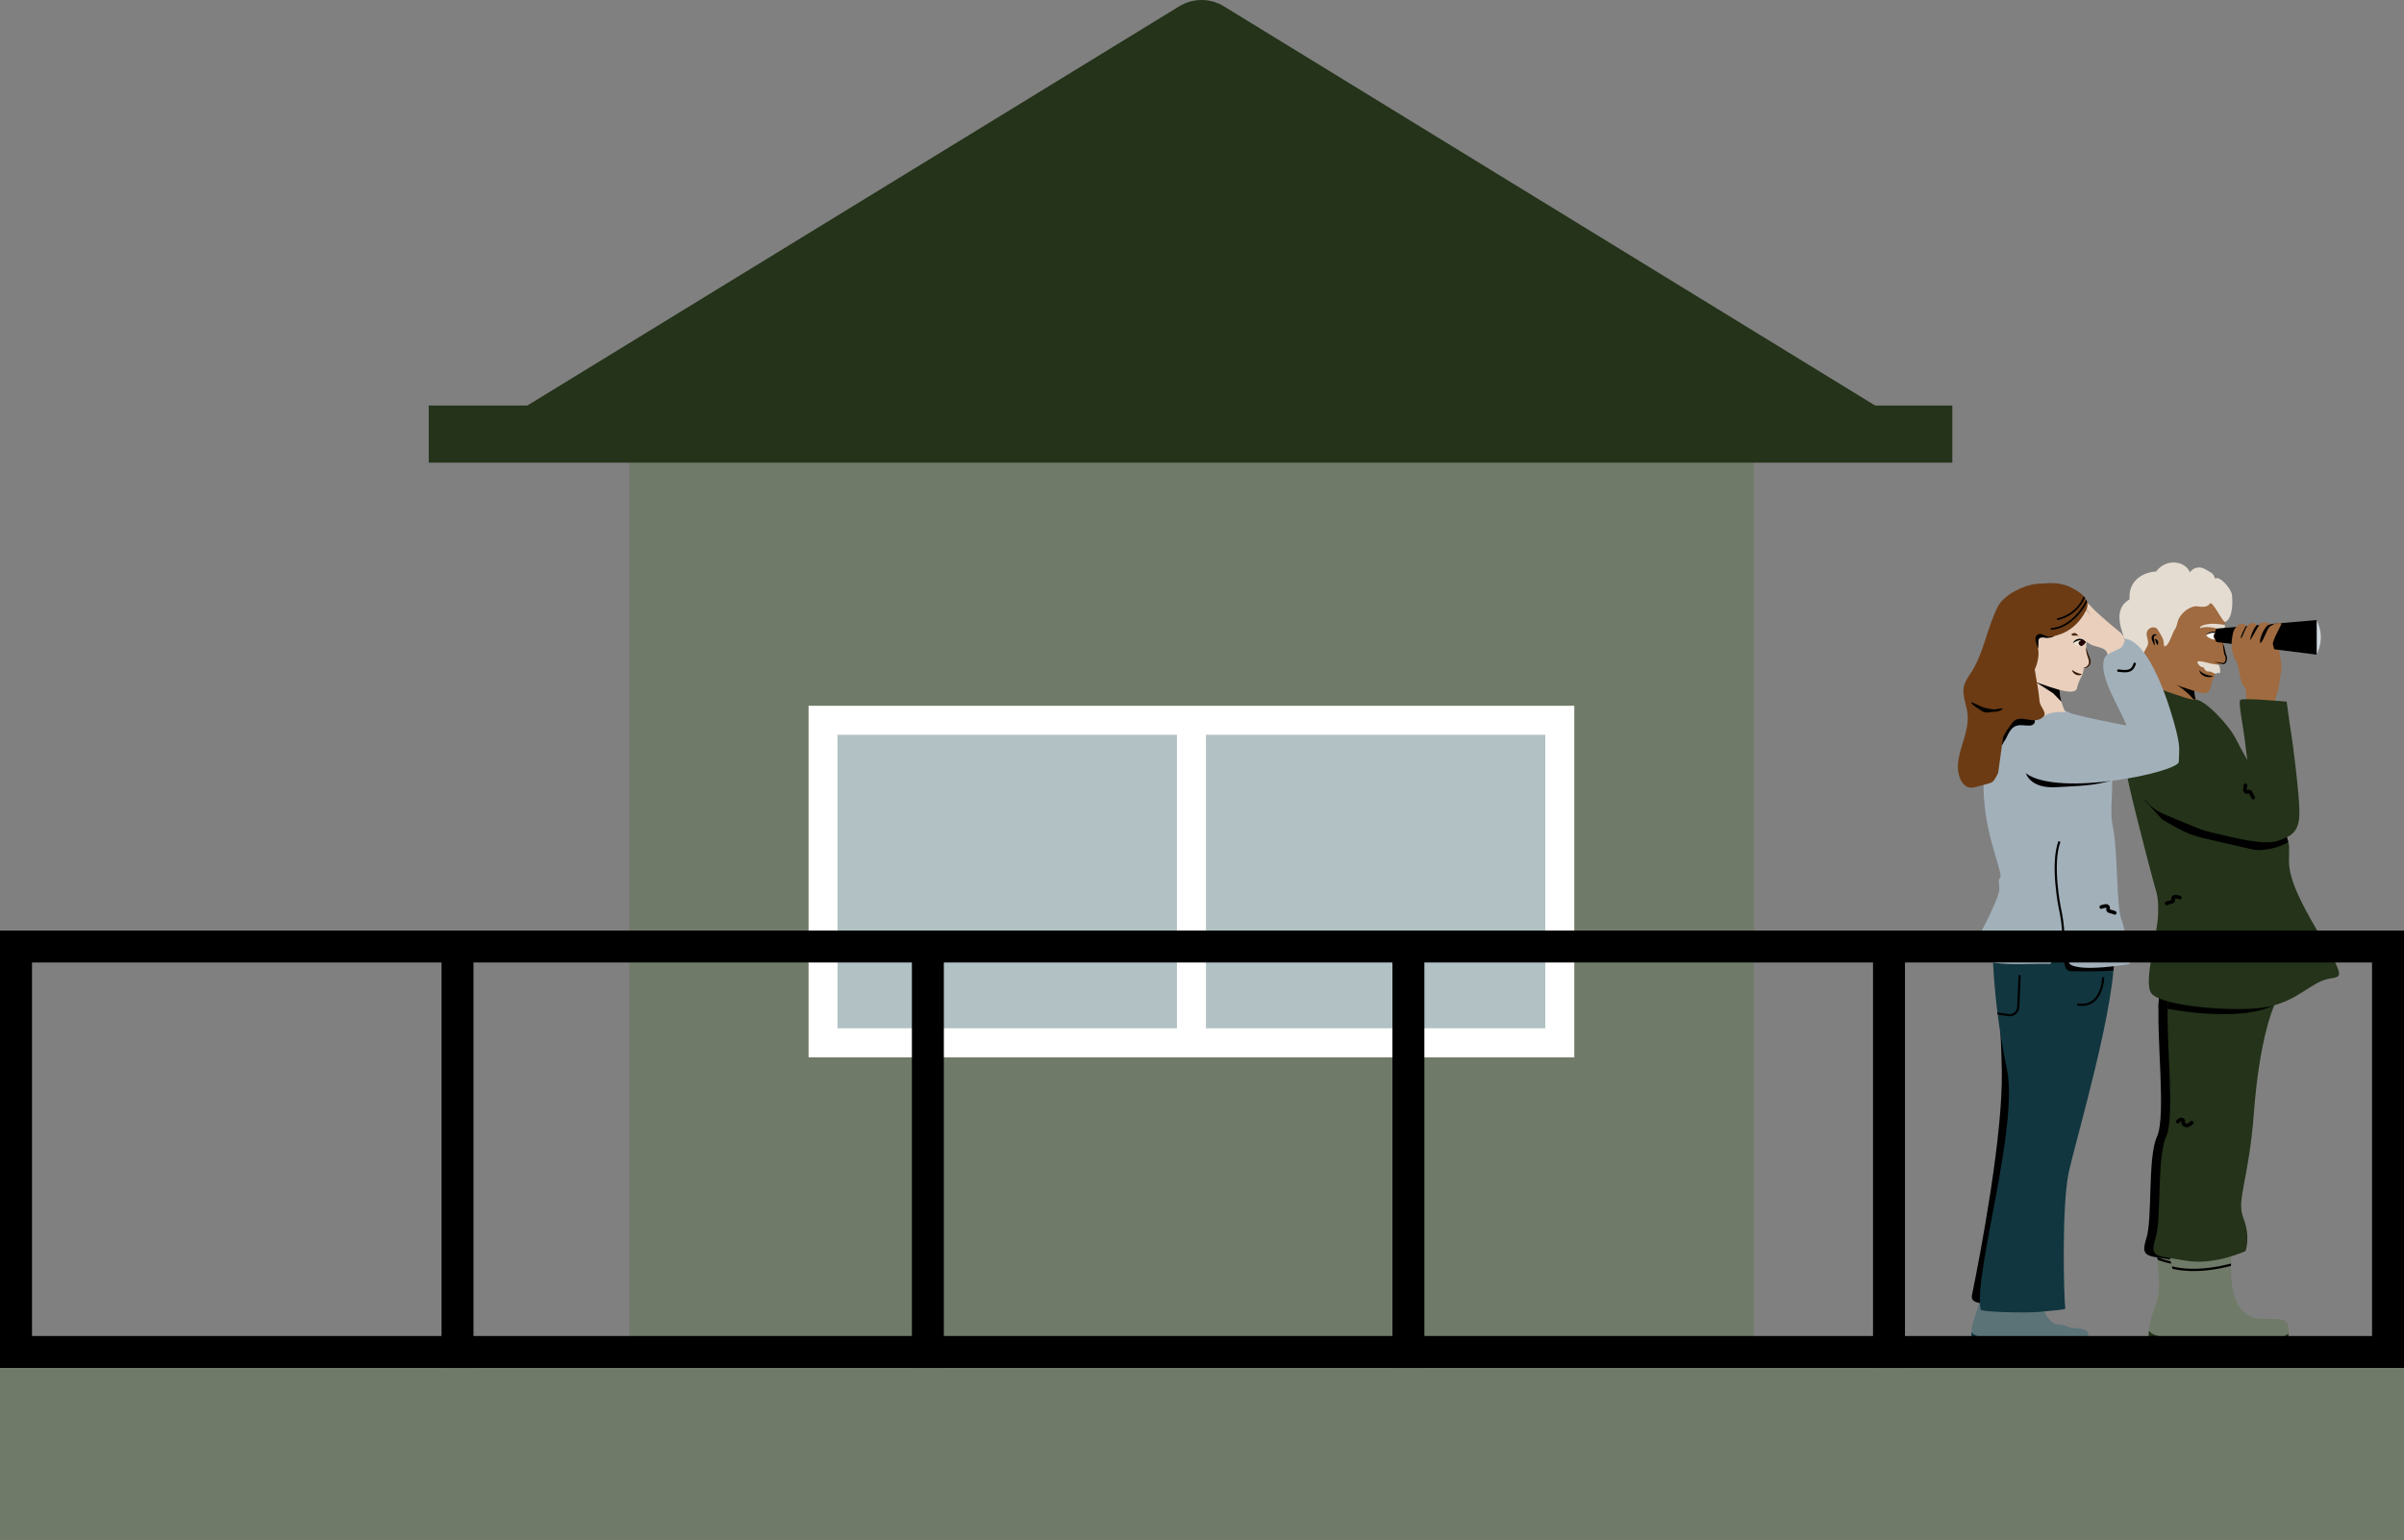 <svg viewBox="0 0 333.29 213.56" xmlns:xlink="http://www.w3.org/1999/xlink" xmlns="http://www.w3.org/2000/svg" id="Layer_2">
  <rect x="0" y="0" width="333.29" height="213.56" fill="#808080" stroke="none"/>
  <defs>
    <style>
      .cls-1 {
        stroke-width: .24px;
      }

      .cls-1, .cls-2, .cls-3 {
        stroke-linecap: round;
      }

      .cls-1, .cls-2, .cls-3, .cls-4, .cls-5, .cls-6, .cls-7, .cls-8, .cls-9, .cls-10, .cls-11 {
        stroke-miterlimit: 10;
      }

      .cls-1, .cls-2, .cls-3, .cls-5, .cls-7, .cls-8, .cls-9, .cls-10 {
        fill: none;
      }

      .cls-1, .cls-2, .cls-3, .cls-7, .cls-8, .cls-9, .cls-10, .cls-11 {
        stroke: #000;
      }

      .cls-2 {
        stroke-width: .33px;
      }

      .cls-3 {
        stroke-width: .5px;
      }

      .cls-12 {
        fill: #a06b40;
      }

      .cls-13, .cls-11 {
        fill: #707a68;
      }

      .cls-14 {
        fill: #c1a795;
      }

      .cls-15 {
        fill: #4c260d;
      }

      .cls-16 {
        fill: #ece3d3;
      }

      .cls-4 {
        fill: #b1c1c4;
      }

      .cls-4, .cls-6 {
        stroke: #fff;
        stroke-width: 4.02px;
      }

      .cls-17 {
        fill: #e4dcd1;
      }

      .cls-18 {
        clip-path: url(#clippath-11);
      }

      .cls-19 {
        clip-path: url(#clippath-10);
      }

      .cls-20 {
        clip-path: url(#clippath-13);
      }

      .cls-21 {
        clip-path: url(#clippath-14);
      }

      .cls-22 {
        clip-path: url(#clippath-12);
      }

      .cls-5 {
        stroke: #243319;
        stroke-width: 7.92px;
      }

      .cls-23 {
        clip-path: url(#clippath-1);
      }

      .cls-24 {
        clip-path: url(#clippath-3);
      }

      .cls-25 {
        clip-path: url(#clippath-4);
      }

      .cls-26 {
        clip-path: url(#clippath-2);
      }

      .cls-27 {
        clip-path: url(#clippath-7);
      }

      .cls-28 {
        clip-path: url(#clippath-6);
      }

      .cls-29 {
        clip-path: url(#clippath-9);
      }

      .cls-30 {
        clip-path: url(#clippath-8);
      }

      .cls-31 {
        clip-path: url(#clippath-5);
      }

      .cls-32 {
        fill: #a2b0ba;
      }

      .cls-33 {
        fill: #cfd7dd;
      }

      .cls-34 {
        fill: #220201;
      }

      .cls-7 {
        stroke-width: .28px;
      }

      .cls-8 {
        stroke-width: .3px;
      }

      .cls-9 {
        stroke-width: .29px;
      }

      .cls-35 {
        fill: #6c3b14;
      }

      .cls-36 {
        fill: #11363f;
      }

      .cls-37 {
        fill: #e9cfbc;
      }

      .cls-10 {
        stroke-width: 4.43px;
      }

      .cls-38 {
        fill: #5b7377;
      }

      .cls-39 {
        fill: #351904;
      }

      .cls-40 {
        fill: #fcf7f0;
      }

      .cls-41 {
        clip-path: url(#clippath);
      }

      .cls-11 {
        stroke-width: .32px;
      }

      .cls-42 {
        fill: #243319;
      }
    </style>
    <clipPath id="clippath">
      <path d="M304.63,97.32c-.4-.37-.43-1.66-.43-1.66,0,0-6.31-3.53-6.92-4.12,0,0,.87,3.17-.29,4.09,0,0,4.93,3.86,5.07,5.3.14,1.44,2.96-3.25,2.56-3.61Z" class="cls-12"></path>
    </clipPath>
    <clipPath id="clippath-1">
      <path d="M299.02,169.32c-.54,3.05.78,7.55.13,10.63-.31,1.48-1.08,2.82-1.22,4.36-.05.59-.05,1.23.04,1.8.14.93,2.02.97,2.89,1.12.63.11,1.43.32,2.04.16.38-.1.42-.51.91-.58,1.07-.13,1.28.94,2.02,1.26.56.24,2.65.35,3.36.22.83-.14,1.33-.29,2.09-.34.58-.04,1.65-.4,2.08-.95s.81-2.34.3-2.9c-.67-.72-3.35-.58-4.43-1.16-3.78-2.01-1.78-8.4-1.3-11.52.03-.21.06-.43.09-.64-2.64-1.01-6.18-1.51-9-1.48Z" class="cls-13"></path>
    </clipPath>
    <clipPath id="clippath-2">
      <path d="M313.83,139.95s-1.86,4.34-2.6,14.17c-.73,9.84-2.5,12.18-1.47,14.83,1.03,2.64.29,4.55.29,4.55,0,0-4.4,2.06-8.37,1.32-3.96-.73-4.99-.29-4.11-3.08.88-2.79.15-11.16,1.47-14.09,1.32-2.94-.15-13.95.29-19.52.44-5.58,1.17-7.78,1.17-7.78l13.78.68s.48,7.11-.46,8.93Z"></path>
    </clipPath>
    <clipPath id="clippath-3">
      <path d="M300.33,170.64c-.11,3.1,1.82,7.37,1.6,10.51-.11,1.51-.67,2.94-.6,4.48.03.59.12,1.22.29,1.78.26.91,2.14.68,3.02.71.63.02,1.46.12,2.04-.12.36-.15.35-.57.82-.7,1.04-.28,1.4.75,2.18.96.59.16,2.67-.03,3.36-.24.8-.26,1.27-.47,2.03-.63.57-.12,1.58-.63,1.93-1.23s.48-2.43-.1-2.91c-.76-.62-3.39-.11-4.55-.54-4.02-1.47-2.92-8.07-2.89-11.22,0-.21,0-.43,0-.64-2.75-.64-6.33-.64-9.12-.21Z" class="cls-13"></path>
    </clipPath>
    <clipPath id="clippath-4">
      <path d="M315.1,139.95s-1.86,4.34-2.6,14.17-2.5,12.18-1.47,14.83c1.03,2.64.29,4.55.29,4.55,0,0-4.4,2.06-8.37,1.32-3.96-.73-4.99-.29-4.11-3.08.88-2.79.15-11.16,1.47-14.09,1.32-2.94-.15-13.95.29-19.52.44-5.58,1.17-7.78,1.17-7.78l13.78.68s.48,7.11-.46,8.93Z" class="cls-42"></path>
    </clipPath>
    <clipPath id="clippath-5">
      <path d="M308.09,88.16s-1.36-1.03-2.26-.05c0,0,1.2,1.28,2.26.05Z" class="cls-40"></path>
    </clipPath>
    <clipPath id="clippath-6">
      <path d="M297,95.19s-2.68,8.57-2.21,11.77c.37,2.53,3.52,14.42,3.85,15.63s.66,1.76.55,4.4c-.11,2.64-1.98,9.03-.99,10.68.99,1.65,9.25,2.53,14.31,2.2s7.03-2.88,9.46-3.87c2.42-.99,3.98,1.01-.76-7.03-4.73-8.04-3.74-9.03-3.85-11.56-.11-2.53-6.3-12.66-7.28-14.75-.98-2.09-4.49-5.73-5.7-5.62-1.21.11-7.15-2.6-7.38-1.86Z" class="cls-42"></path>
    </clipPath>
    <clipPath id="clippath-7">
      <path d="M274.98,171.72c-.42,2.66-.13,6.35-.65,9.03-.25,1.29-.89,2.46-.99,3.8-.04.51-.02,1.07.06,1.56.13.81,1.76.82,2.52.94.54.09,1.24.26,1.76.11.33-.09.36-.45.78-.51.92-.13,1.12.79,1.77,1.06.49.2,2.3.26,2.91.15.72-.14,1.14-.27,1.81-.33.5-.04,1.43-.37,1.79-.85s.67-2.05.22-2.52c-.59-.62-2.9-.46-3.85-.95-3.3-1.7-1.65-7.27-1.29-9.98.02-.18.05-.37.07-.55-2.3-.84-4.45-1.03-6.9-.96Z" class="cls-38"></path>
    </clipPath>
    <clipPath id="clippath-8">
      <path d="M275.31,172.17c-.3,2.78,1.14,6.75.73,9.56-.2,1.35-.8,2.6-.84,3.99-.01.54.03,1.11.14,1.62.18.83,1.87.76,2.66.84.57.06,1.3.21,1.84.02.33-.11.35-.49.78-.57.95-.18,1.21.77,1.89,1.01.52.19,2.4.16,3.03,0,.74-.18,1.17-.34,1.86-.43.52-.07,1.46-.46,1.81-.97s.59-2.16.1-2.63c-.64-.61-3.03-.33-4.04-.78-3.5-1.59-2.08-7.46-1.84-10.29.02-.19.03-.39.04-.58-2.42-.76-5.63-1-8.16-.8Z" class="cls-38"></path>
    </clipPath>
    <clipPath id="clippath-9">
      <path d="M293.09,131.5c.48,7.18-5.23,26.28-6.28,31.09-.98,4.52-.69,17.09-.48,18.91.02.14-3.67.44-3.81.45-1.63.15-7.86.02-7.93-.34-.98-4.98,5.33-25.36,3.64-33.37-2.08-9.89-1.99-17.54-1.99-17.54,0,0,6.36.48,8.58,0s8.26.8,8.26.8Z" class="cls-36"></path>
    </clipPath>
    <clipPath id="clippath-10">
      <path d="M273.13,132s3.58-6.16,4.06-8.55c.03-.17-.07-1.1-.08-1.3,0-.22.31-.49.26-.76-.53-2.91-3.24-8.35-2.1-16.65.59-4.29,2.81-8.72,6.15-7.88,3.34.84,8.28,2.81,9.82,5.25,2.76,4.36.95,9.09,1.67,12.44.72,3.35.48,11,1.19,12.92.72,1.91,1.19,6.22,1.19,6.22,0,0-6.91,1.2-8.34,0-.18-.15-.57-2.75-.99-2.81-.23-.03-1.47,2.8-1.75,2.79-3.39-.12-9.35.66-11.08-1.66Z" class="cls-32"></path>
    </clipPath>
    <clipPath id="clippath-11">
      <path d="M280.58,92.94s.38,2.23-.31,3.67,5.47,4.62,6.67,3.23c0,0-1.44-1.95-1.42-4.68" class="cls-37"></path>
    </clipPath>
    <clipPath id="clippath-12">
      <path d="M287.95,95.44c-.31,1.39-4.76-.61-6.66-1.16-1.9-.55-4.61-3.48-3.48-8.8,1.13-5.32,7.51-4.11,7.51-4.11,4.7,1.4,4.57,4.86,4.17,6.59-.21.91-.39,1.82-.13,2.71.07.24.59,1.58.05,1.69-.14.03-.33.35-.46.4s-.14.7-.32.96c0,0-.48.81-.68,1.71Z" class="cls-37"></path>
    </clipPath>
    <clipPath id="clippath-13">
      <path d="M287.43,89.18s1.03-.98,1.77-.17c0,0-.54,1.26-1.77.17Z" class="cls-16"></path>
    </clipPath>
    <clipPath id="clippath-14">
      <path d="M284.34,88.3c-.63.13-1.29-.62-1.84-.3-.53.31-.25,1.1-.03,1.67.57,1.46-.57,4.82-2.1,4.53-.92-.18-1.53-2.36-1.92-2.94-.35-.52-1.22-2.91-.97-4.7.33-2.38,1.4-3.63,2.42-4.41.99-.75,2.22-1.1,3.45-1.23,1.29-.14,2.65-.04,3.81.56,1.02.53,2.84,1.59,2.06,3.15-1.59,3.17-4.19,3.53-4.87,3.67Z" class="cls-35"></path>
    </clipPath>
  </defs>
  <g id="Layer_1-2">
    <g>
      <g>
        <rect height="129.52" width="155.89" y="60.2" x="87.24" class="cls-13"></rect>
        <rect height="44.73" width="102.14" y="99.89" x="114.11" class="cls-4"></rect>
        <line y2="144.62" x2="165.18" y1="99.89" x1="165.18" class="cls-6"></line>
      </g>
      <path d="M66.65,60.2L163.5.87c1.89-1.16,4.28-1.16,6.17,0l96.97,59.46-199.99-.13Z" class="cls-42"></path>
      <line y2="60.2" x2="270.67" y1="60.2" x1="59.44" class="cls-5"></line>
    </g>
    <g>
      <g>
        <path d="M304.63,97.32c-.4-.37-.43-1.66-.43-1.66,0,0-6.31-3.53-6.92-4.12,0,0,.87,3.17-.29,4.09,0,0,4.93,3.86,5.07,5.3.14,1.44,2.96-3.25,2.56-3.61Z" class="cls-12"></path>
        <g class="cls-41">
          <path d="M300.82,94.38s1.86.95,3.23,2.53c.24.27.48-.05.58-.39l-.19-1.21s-.86-.72-1.88-1.19"></path>
        </g>
      </g>
      <g>
        <path d="M299.02,169.32c-.54,3.05.78,7.55.13,10.63-.31,1.48-1.08,2.82-1.22,4.36-.05.59-.05,1.23.04,1.8.14.93,2.02.97,2.89,1.12.63.11,1.43.32,2.04.16.38-.1.42-.51.91-.58,1.07-.13,1.28.94,2.02,1.26.56.24,2.65.35,3.36.22.83-.14,1.33-.29,2.09-.34.58-.04,1.65-.4,2.08-.95s.81-2.34.3-2.9c-.67-.72-3.35-.58-4.43-1.16-3.78-2.01-1.78-8.4-1.3-11.52.03-.21.06-.43.09-.64-2.64-1.01-6.18-1.51-9-1.48Z" class="cls-13"></path>
        <g class="cls-23">
          <path d="M297.67,184.13c.95,2.17,5.06.83,6.9,1.52,2.55.96,2.72,2.05,5.64,1.53,1.31-.23,2.33-.81,3.48-1.29l.3-.14.99,1.1-3.77,2.22-6.3-.28-7.73-1.79.4-2.83" class="cls-42"></path>
          <path d="M297.56,173.69s3.07,2.62,10.72,1.45" class="cls-11"></path>
        </g>
      </g>
      <g>
        <path d="M313.83,139.95s-1.86,4.34-2.6,14.17c-.73,9.84-2.5,12.18-1.47,14.83,1.03,2.64.29,4.55.29,4.55,0,0-4.4,2.06-8.37,1.32-3.96-.73-4.99-.29-4.11-3.08.88-2.79.15-11.16,1.47-14.09,1.32-2.94-.15-13.95.29-19.52.44-5.58,1.17-7.78,1.17-7.78l13.78.68s.48,7.11-.46,8.93Z"></path>
        <g class="cls-26">
          <path d="M299.08,139.87s10.83,2.19,15.33-.75l-.78-2.05-14.3,1.05-.25,1.74Z"></path>
        </g>
      </g>
      <g>
        <path d="M300.33,170.64c-.11,3.1,1.82,7.37,1.6,10.51-.11,1.51-.67,2.94-.6,4.48.03.59.12,1.22.29,1.78.26.91,2.14.68,3.02.71.63.02,1.46.12,2.04-.12.36-.15.35-.57.82-.7,1.04-.28,1.4.75,2.18.96.59.16,2.67-.03,3.36-.24.8-.26,1.27-.47,2.03-.63.57-.12,1.58-.63,1.93-1.23s.48-2.43-.1-2.91c-.76-.62-3.39-.11-4.55-.54-4.02-1.47-2.92-8.07-2.89-11.22,0-.21,0-.43,0-.64-2.75-.64-6.33-.64-9.12-.21Z" class="cls-13"></path>
        <g class="cls-24">
          <path d="M301.05,185.49c1.24,2.02,5.13.12,7.04.55,2.66.59,2.98,1.65,5.8.74,1.27-.41,2.2-1.12,3.26-1.76l.27-.18,1.13.95-3.42,2.72-6.28.6-7.9-.71v-2.86" class="cls-42"></path>
          <path d="M299.49,175.17s3.4,2.17,10.81-.05" class="cls-11"></path>
        </g>
      </g>
      <g>
        <path d="M315.1,139.95s-1.86,4.34-2.6,14.17-2.5,12.18-1.47,14.83c1.03,2.64.29,4.55.29,4.55,0,0-4.4,2.06-8.37,1.32-3.96-.73-4.99-.29-4.11-3.08.88-2.79.15-11.16,1.47-14.09,1.32-2.94-.15-13.95.29-19.52.44-5.58,1.17-7.78,1.17-7.78l13.78.68s.48,7.11-.46,8.93Z" class="cls-42"></path>
        <g class="cls-25">
          <path d="M300.35,139.87s10.83,2.19,15.33-.75l-.78-2.05-14.3,1.05-.25,1.74Z"></path>
        </g>
      </g>
      <path d="M301.93,155.55c.11-.12.23-.24.39-.29s.36.04.38.21c0,.07-.02.14-.02.21-.01.26.29.43.54.4s.46-.21.65-.39" class="cls-3"></path>
      <path d="M308.95,82.43s-.13,3.3-.4,3.84-.54,1.89-.27,3.03.77,2.82-.13,2.78c-1.03-.05-1.08.25-1.08.93s0,.74-.34,1.35-.02,2.26-1.91,1.65c-1.89-.61-4.09-1.11-5.97-2.8-1.89-1.68-4.65-5.12-2.96-8.28s5.38-6.16,8-5.15c2.63,1.01,4.59,1.51,5.06,2.66Z" class="cls-12"></path>
      <path d="M300.05,89.64c.63.06,1.07-1.78,1.48-2.37.33-.48.29-.99.56-1.51.56-1.1,1.87-1.76,2.48-1.68.64.09,1.44.2,1.81-.37.33-.51,1.81,2.7,2.12,2.55,1.18-.55,1.03-3.24.92-3.86-.16-.82-1.7-2.63-2.34-2.15-.19-.83-.7-.9-1.37-1.32-.67-.41-1.65-.28-2.09.45-.44-1.03-1.55-1.48-2.63-1.35-.81.1-1.57.55-2.05,1.22-2.04.12-3.85,1.45-3.7,3.72,0,.05,0,.11-.02.15-.02.03-.05.05-.09.07-1.59.97-1.46,2.78-.93,4.39.07.23.17.45.18.69.02.28,2.98,3.73,2.98,3.73.34-.35-.42-.73-.26-1.19.1-.29.25-.56.4-.83.13-.24.3-.49.31-.78.02-.52-.31-1.02-.17-1.54.15-.55.84-.82,1.3-.56.21.12.93,1.41.98,1.65" class="cls-17"></path>
      <path d="M308.37,86.65c-.77-.1-1.88-.3-2.94.06-.15.05-.33.19-.38.24s-.08.12-.03.16c.62-.18,1.01-.19,1.87-.06.19.03,1.12.3,1.29.24.3-.1.38-.62.19-.64Z" class="cls-17"></path>
      <g>
        <g>
          <path d="M308.09,88.16s-1.36-1.03-2.26-.05c0,0,1.2,1.28,2.26.05Z" class="cls-40"></path>
          <g class="cls-31">
            <path d="M308.07,88.3c.17-.65-1.03-.86-1.15-.19-.09.48.38.83.72.64.16-.09.37-.24.43-.46" class="cls-34"></path>
          </g>
        </g>
        <path d="M305.83,88.11c.53-.75,1.71-.62,2.26.05-.71-.45-1.55-.59-2.26-.05h0Z"></path>
      </g>
      <g>
        <path d="M299,88.19c-.25-.24-.46.14-.39.36.02.29.23.67.05.96-.1-.43-.66-1.05-.14-1.48.17-.15.5-.05.48.15h0Z"></path>
        <path d="M298.71,88.67c.2-.14.4.1.48.26.05.17.06.42-.13.53-.06-.19-.1-.29-.16-.42-.06-.14-.05-.26-.19-.37h0Z"></path>
      </g>
      <path d="M304.91,92.94c.49.58,1.24.74,1.96.83-.69.36-1.84,0-1.96-.83h0Z"></path>
      <path d="M308.07,89.2c.39.42.38,1.04.54,1.56.31.47.13,1.55-.6,1.3-.36-.06-.77-.13-1.02-.42.28.25.68.24,1.04.28.59.19.65-.75.39-1.08-.21-.54-.1-1.1-.35-1.64h0Z"></path>
      <path d="M307.78,92.88c.03.15.05.32-.02.43s-.26.07-.27-.08c-.08.22-.33.23-.53.15s-.38-.23-.58-.25c-.09,0-.18,0-.27,0-.2-.02-.41-.18-.52-.42-.03-.05-.05-.11-.09-.15-.05-.04-.11-.04-.16-.04-.26-.02-.47-.26-.65-.53-.08-.13-.03-.31.09-.29.24.03.56.04.62.06.32.07.65.15.97.23s.63.14.95.17c.43.04.39.19.48.72Z" class="cls-17"></path>
      <path d="M315.89,95.56s.25-1.67.38-2.65c.13-.98-.46-3.73-.63-3.86s-4.65-.67-4.98-.67c-.25,0,.73,5.1.96,7.57.07.79-.41,1.31-.41,1.31l3.82.97.85-2.66Z" class="cls-12"></path>
      <g>
        <path d="M321.15,90.79s1.37-2.25,0-4.8v4.8Z" class="cls-33"></path>
        <path d="M307.48,87.16l13.71-1.17v4.8l-13.74-1.73c-.18-.02-.31-.17-.31-.35v-1.2c0-.19.14-.34.33-.35Z"></path>
      </g>
      <path d="M315.47,98.32s-.37-2.78.18-4.6c.55-1.82-.51-3.82-.54-4.42-.03-.61,1.3-2.76,1.17-2.84-.39-.23-1.56.14-1.89.84-.33.7-.98,2.3-1.06,1.75s.72-2.45,1.38-2.44-1.08-.6-1.41-.07c-.46.72-1.03,1.81-1.29,2.17s.33-1.47.72-1.83c.26-.23-.1-.7-.87-.34-.54.26-.98,1.99-1.17,1.95s.57-1.49.7-1.69c.07-.11-.71-.63-1.29.06-.35.41-.52.63-.66,1.73-.15,1.1-.03,1.99.56,3.09.59,1.1.44,2.86,1.06,3.45s.28,2.61.28,2.61l4.13.57Z" class="cls-12"></path>
      <g>
        <g>
          <path d="M297,95.19s-2.68,8.57-2.21,11.77c.37,2.53,3.52,14.42,3.85,15.63s.66,1.76.55,4.4c-.11,2.64-1.98,9.03-.99,10.68.99,1.65,9.25,2.53,14.31,2.2s7.03-2.88,9.46-3.87c2.42-.99,3.98,1.01-.76-7.03-4.73-8.04-3.74-9.03-3.85-11.56-.11-2.53-6.3-12.66-7.28-14.75-.98-2.09-4.49-5.73-5.7-5.62-1.21.11-7.15-2.6-7.38-1.86Z" class="cls-42"></path>
          <g class="cls-28">
            <path d="M297.3,110.93l2.47,2.72,1.94,1.11c1.19.68,2.48,1.18,3.82,1.49l6.69,1.53c.78.18,1.54.1,2.31-.03,1.25-.21,2.44-.7,3.47-1.45h0s0-1.59,0-1.59l-20.7-3.79Z"></path>
          </g>
        </g>
        <path d="M304.42,100.49c-.8-.34-1.58-.7-2.32-1.16-1.75-1.08-4.52-2.06-5.33,1.76-1.21,5.72-1.1,10.02,3.41,11.89,4.51,1.87,4.73,2.09,7.16,2.64,2.42.55,6.5,1.65,8.48.99s2.97-1.32,2.97-3.96c0-2.64-1.01-10.25-1.12-10.8s-.65-4.54-.65-4.54c0,0-6.1-.57-6.43-.24s.53,4.25.71,6.22.99,5.2-.53,4.54c-1.31-.57-4.56-6.59-6.36-7.34Z" class="cls-42"></path>
      </g>
      <path d="M302.22,124.49c-.22-.07-.43-.14-.65-.15-.2-.01-.35.19-.28.38.13.42-.39.32-.9.57" class="cls-3"></path>
      <path d="M311.3,108.92c-.03.23-.07.45-.05.67.02.2.24.31.43.22.4-.2.38.33.71.8" class="cls-3"></path>
    </g>
    <g>
      <g>
        <path d="M274.98,171.72c-.42,2.66-.13,6.35-.65,9.03-.25,1.29-.89,2.46-.99,3.8-.04.51-.02,1.07.06,1.56.13.81,1.76.82,2.52.94.54.09,1.24.26,1.76.11.33-.09.36-.45.78-.51.92-.13,1.12.79,1.77,1.06.49.2,2.3.26,2.91.15.72-.14,1.14-.27,1.81-.33.5-.04,1.43-.37,1.79-.85s.67-2.05.22-2.52c-.59-.62-2.9-.46-3.85-.95-3.3-1.7-1.65-7.27-1.29-9.98.02-.18.05-.37.07-.55-2.3-.84-4.45-1.03-6.9-.96Z" class="cls-38"></path>
        <g class="cls-27">
          <path d="M273.11,184.4c.85,1.87,4.39.65,5.99,1.22,2.22.8,2.39,1.74,4.9,1.25,1.13-.22,2.01-.73,2.99-1.17l.25-.12.87.94-3.23,1.98-5.46-.15-6.71-1.45.3-2.46" class="cls-36"></path>
          <path d="M272.87,175.34s2.69,2.23,9.29,1.11" class="cls-7"></path>
        </g>
      </g>
      <g>
        <path d="M275.31,172.17c-.3,2.78,1.14,6.75.73,9.56-.2,1.35-.8,2.6-.84,3.99-.01.54.03,1.11.14,1.62.18.83,1.87.76,2.66.84.57.06,1.3.21,1.84.02.33-.11.35-.49.78-.57.95-.18,1.21.77,1.89,1.01.52.19,2.4.16,3.03,0,.74-.18,1.17-.34,1.86-.43.52-.07,1.46-.46,1.81-.97s.59-2.16.1-2.63c-.64-.61-3.03-.33-4.04-.78-3.5-1.59-2.08-7.46-1.84-10.29.02-.19.03-.39.04-.58-2.42-.76-5.63-1-8.16-.8Z" class="cls-38"></path>
        <g class="cls-30">
          <path d="M274.97,185.58c.98,1.9,4.59.45,6.27.96,2.34.71,2.56,1.68,5.15,1.05,1.17-.29,2.05-.86,3.04-1.37l.26-.14.95.93-3.25,2.22-5.67.12-7.04-1.16.19-2.57" class="cls-36"></path>
          <path d="M274.26,176.19s2.91,2.18,9.7.67" class="cls-9"></path>
        </g>
      </g>
      <path d="M291.83,131.5c.48,7.18-4.37,26.55-6.28,31.09-1.91,4.54-1.25,16.1-1.25,16.1,0,0-11.52,3.91-10.91.94,1.22-5.92,4.31-22.27,4.14-31.13-.19-10.1-1.29-17.81-1.29-17.81,0,0,5.1.48,7.32,0s8.26.8,8.26.8Z"></path>
      <g>
        <path d="M293.09,131.5c.48,7.18-5.23,26.28-6.28,31.09-.98,4.52-.69,17.09-.48,18.91.02.14-3.67.44-3.81.45-1.63.15-7.86.02-7.93-.34-.98-4.98,5.33-25.36,3.64-33.37-2.08-9.89-1.99-17.54-1.99-17.54,0,0,6.36.48,8.58,0s8.26.8,8.26.8Z" class="cls-36"></path>
        <g class="cls-29">
          <path d="M280,135.23l-.19,4.43c-.03.7-.65,1.22-1.34,1.12l-1.23-.18c-.51-.08-.92-.48-.99-1" class="cls-8"></path>
          <path d="M291.58,135.54s-.05,4.35-3.58,3.75" class="cls-8"></path>
          <path d="M281.37,132.58l2.44.86,1.74-2.46.78,3.09c.09.35.4.61.77.62,1.48.04,5.21.09,6.48-.21l.23-3.03-9.36-1.54-3.07,2.66Z"></path>
        </g>
      </g>
      <g>
        <path d="M273.13,132s3.58-6.16,4.06-8.55c.03-.17-.07-1.1-.08-1.3,0-.22.31-.49.26-.76-.53-2.91-3.24-8.35-2.1-16.65.59-4.29,2.81-8.72,6.15-7.88,3.34.84,8.28,2.81,9.82,5.25,2.76,4.36.95,9.09,1.67,12.44.72,3.35.48,11,1.19,12.92.72,1.91,1.19,6.22,1.19,6.22,0,0-6.91,1.2-8.34,0-.18-.15-.57-2.75-.99-2.81-.23-.03-1.47,2.8-1.75,2.79-3.39-.12-9.35.66-11.08-1.66Z" class="cls-32"></path>
        <g class="cls-19">
          <path d="M285.93,131.28c.44-2.01-.37-5.41-.37-5.41,0,0-1.22-6.03-.04-9.17" class="cls-8"></path>
          <path d="M280.8,107.04s.46,2.35,4.23,2.13c2.77-.16,5.65-.18,7.92-1.03l-.11-.24-12.04-.86Z"></path>
        </g>
      </g>
      <g>
        <path d="M280.58,92.94s.38,2.23-.31,3.67,5.47,4.62,6.67,3.23c0,0-1.44-1.95-1.42-4.68" class="cls-37"></path>
        <g class="cls-18">
          <polygon points="280.86 93.16 281.63 94.2 284.64 96.14 285.99 97.52 286.37 95.48 280.86 93.16"></polygon>
        </g>
      </g>
      <path d="M281.4,100.62c-.8.03-1.31-.16-1.89.05-1.01.37-1.27,1.77-1.67,2.17-.1.1-.18.53-.3.44-.04-.03-.16-.49-.17-.54-.09-.26-.06-.55.02-.82.12-.38.33-.73.55-1.06.23-.36.48-.71.83-.97.42-.31.96-.45,1.48-.46s.92-.2,1.43-.09c.19.04.18.36.34.46.22.13.11.8-.63.83Z"></path>
      <path d="M287.94,89.36c.13.63.39,1.1.59,1.7.22.67-.47,1.34-1.13,1.17.58-.04,1.09-.52.9-1.12-.19-.56-.44-1.17-.36-1.76h0Z" class="cls-39"></path>
      <g>
        <g>
          <path d="M287.95,95.44c-.31,1.39-4.76-.61-6.66-1.16-1.9-.55-4.61-3.48-3.48-8.8,1.13-5.32,7.51-4.11,7.51-4.11,4.7,1.4,4.57,4.86,4.17,6.59-.21.91-.39,1.82-.13,2.71.07.24.59,1.58.05,1.69-.14.03-.33.35-.46.4s-.14.7-.32.96c0,0-.48.81-.68,1.71Z" class="cls-37"></path>
          <g class="cls-22">
            <path d="M283.58,88.45c-.16-.02-.32-.05-.49-.04s-.33.08-.42.22c-.06.1-.06.22-.06.34,0,.21,0,.42-.01.63,0,.19-.06.44-.25.46-.12,0-.22-.1-.29-.21-.36-.6-.27-1.35-.17-2.05.03-.2.09-.44.29-.48.08-.02.17,0,.25.03.4.12.81.24,1.21.37s.82.19,1.19.37c-.05.35-.98.4-1.25.38Z"></path>
            <g>
              <g>
                <path d="M287.43,89.18s1.03-.98,1.77-.17c0,0-.54,1.26-1.77.17Z" class="cls-16"></path>
                <g class="cls-20">
                  <path d="M288.58,89.65c-.95-.51.06-.92.06-.92,0,0,.61.01.61.43s-.32.68-.67.49Z" class="cls-34"></path>
                </g>
              </g>
              <path d="M288.95,88.8c-.61-.07-1.07.03-1.56.41.21-.62,1.08-.82,1.56-.41h0Z"></path>
            </g>
            <path d="M289.49,88.27s0,.07-.02.1c-.02.02-.06.03-.09.03-.1,0-.19-.05-.29-.09-.51-.21-1.08-.16-1.63-.16-.06,0-.12,0-.17-.03s-.1-.08-.09-.13c0-.1.12-.14.21-.16.43-.09.87-.17,1.32-.18.14,0,.52-.04.64.06s.13.43.13.56Z" class="cls-15"></path>
          </g>
        </g>
        <path d="M287.26,92.91c.44.3.88.51,1.41.6-.48.36-1.32-.02-1.41-.6h0Z" class="cls-39"></path>
      </g>
      <path d="M291.32,125.79c.23-.07.44-.14.66-.16.21-.01.35.19.29.39-.13.43.4.32.92.58" class="cls-3"></path>
      <path d="M289.23,89.79c.13.63.39,1.1.59,1.7.22.67-.47,1.34-1.13,1.17.58-.04,1.09-.52.9-1.12-.19-.56-.44-1.17-.36-1.76h0Z" class="cls-39"></path>
      <g>
        <path d="M294.82,89.25l-.38-.88c-.11-.26-.29-.49-.51-.68-.88-.72-3.26-2.68-3.99-3.55-.91-1.07-1.46-.44-1.46-.44,0,0-.84-.61-1.19-.36-.19.14-.35.57,0,.93.58.6,1.5,1.6,1.47,1.87-.03.39-1.22-.2-1.96-.32-.74-.11-.95.96-.23,1.2s2.68,2.16,3.53,2.47c.85.31,2.39.39,2.01,1.68-.14.49,2.35-.94,2.71-1.93Z" class="cls-37"></path>
        <path d="M288.5,83.76c.45.57.96,1.07,1.36,1.67-.37-.91-.79-1.16-1.39-1.74" class="cls-14"></path>
      </g>
      <path d="M287.1,98.93c-1.53-.4-3.32-.2-4.48.89-2.16,2.04-4.66,5.28-1.75,7.43,4.53,3.35,21.2-.17,21.2-1.61s.27-1.76-.36-4.29c-.74-2.96-3.49-12.2-7.05-12.78-.16.49-.3,1.11-.77,1.36-.94.51-1.91.7-2.15,1.41-.82,2.33,1.89,6.37,3.09,9.26,0,0,0,.01,0,.01,0,0-4.25-.75-7.73-1.67Z" class="cls-32"></path>
      <path d="M293.68,93c1.21.15,1.92.19,2.27-.94" class="cls-2"></path>
      <g>
        <path d="M284.34,88.3c-.63.13-1.29-.62-1.84-.3-.53.31-.25,1.1-.03,1.67.57,1.46-.57,4.82-2.1,4.53-.92-.18-1.53-2.36-1.92-2.94-.35-.52-1.22-2.91-.97-4.7.33-2.38,1.4-3.63,2.42-4.41.99-.75,2.22-1.1,3.45-1.23,1.29-.14,2.65-.04,3.81.56,1.02.53,2.84,1.59,2.06,3.15-1.59,3.17-4.19,3.53-4.87,3.67Z" class="cls-35"></path>
        <g class="cls-21">
          <path d="M289.29,83.28c-.14.63-2.08,3.75-4.87,3.94" class="cls-1"></path>
          <path d="M289.11,82.36c-.14.63-1.07,2.84-3.82,3.51" class="cls-1"></path>
        </g>
      </g>
      <g>
        <path d="M272.49,97.55c-.21-.82-.4-1.64-.2-2.44.18-.71.64-1.31,1.04-1.92,1.75-2.76,2.16-6.17,3.66-9.08.82-1.6,3.51-2.94,5.29-3.13,2.06-.22,2.42.17,2.62,1.96.12,1.1-.48,2.14-1.14,3.03-.59.79-1.3,1.49-1.55,2.29-.88,2.76.27,5.69.55,8.94.09,1.04,1.23,1.64.42,2.3-1.35,1.1-3.12-.64-4.19.74-.31.4-1.23,1.64-1.3,2.14-.22,1.75-.43,2.94-.65,4.69-.03.28-.5,1.04-.68,1.25-.18.21-.47.29-.74.37-.52.14-1.04.28-1.57.42-.31.08-.64.17-.96.12-.63-.09-1.1-.66-1.34-1.25-1.16-2.83,1.36-5.93,1.03-8.97-.05-.48-.18-.97-.3-1.45" class="cls-35"></path>
        <path d="M275.98,98.32c.19.03.39.07.59.06.37-.01.74-.18,1.11-.13-.18.28-.57.4-.93.44s-.74.03-1.09.12c-.12.03-.64-.03-.75-.11-.32-.24-1.55-.92-1.65-1.28.27-.05,1.27.53,1.53.62.38.14.79.21,1.2.28Z"></path>
      </g>
    </g>
    <g>
      <path d="M328.86,133.48v51.8H4.44v-51.8h324.42M333.29,129.05H0v60.67h333.29v-60.67h0Z"></path>
      <line y2="189.72" x2="63.43" y1="129.05" x1="63.43" class="cls-10"></line>
      <line y2="189.72" x2="128.64" y1="129.05" x1="128.64" class="cls-10"></line>
      <line y2="189.72" x2="195.26" y1="129.05" x1="195.26" class="cls-10"></line>
      <line y2="189.72" x2="261.89" y1="129.05" x1="261.89" class="cls-10"></line>
    </g>
    <rect height="23.84" width="333.29" y="189.72" x="0" class="cls-13"></rect>
  </g>
</svg>
